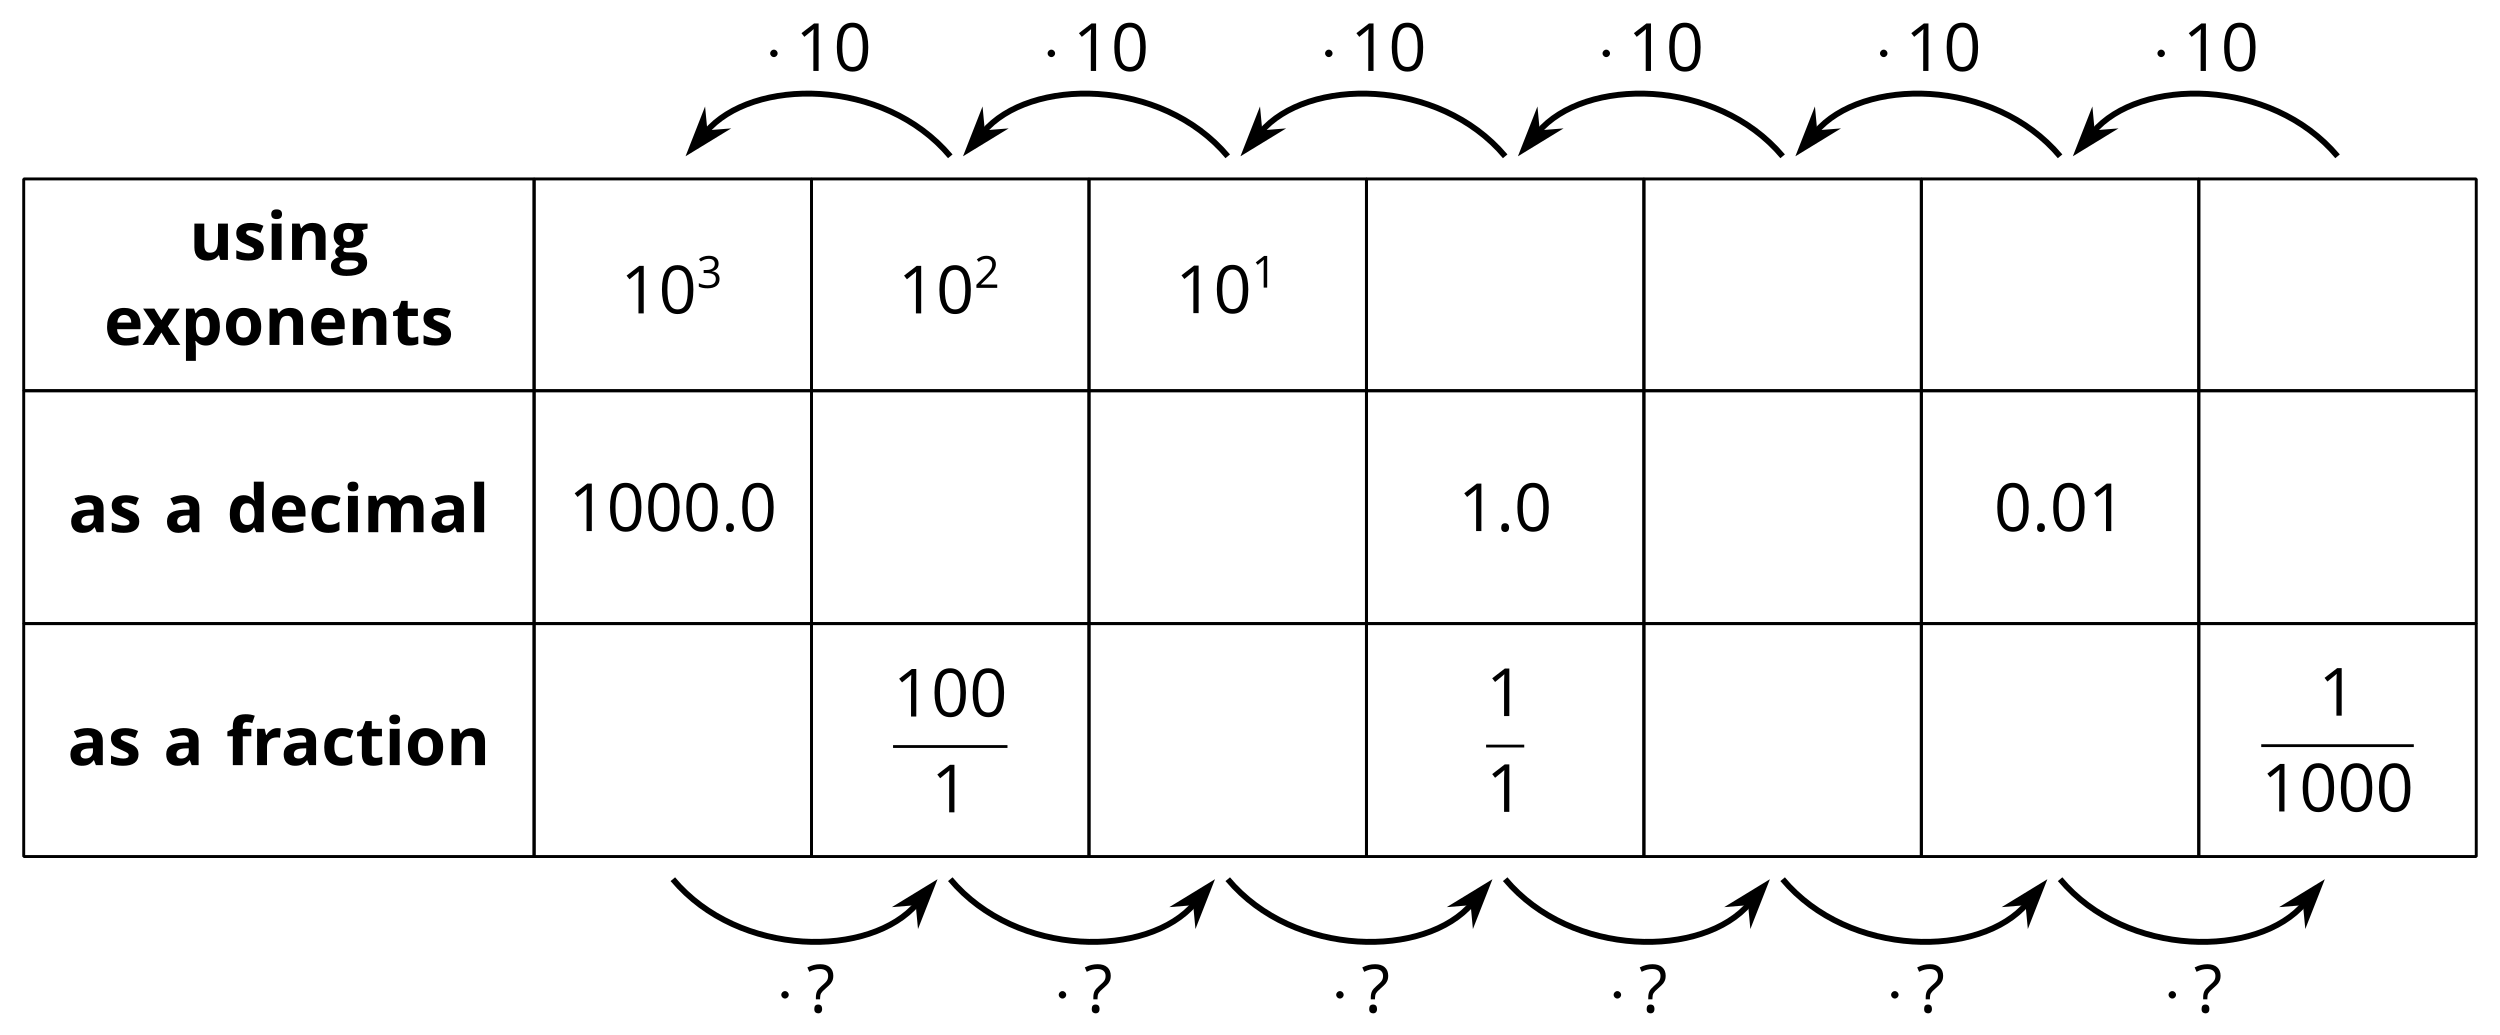 <?xml version='1.0' encoding='UTF-8'?>
<!-- This file was generated by dvisvgm 2.1.3 -->
<svg height='176.049pt' version='1.1' viewBox='-72 -72 425.037 176.049' width='425.037pt' xmlns='http://www.w3.org/2000/svg' xmlns:xlink='http://www.w3.org/1999/xlink'>
<defs>
<path d='M2.295 -2.989C2.295 -3.335 2.008 -3.622 1.662 -3.622S1.028 -3.335 1.028 -2.989S1.315 -2.355 1.662 -2.355S2.295 -2.642 2.295 -2.989Z' id='g0-1'/>
<use id='g10-14' transform='scale(1.5)' xlink:href='#g5-14'/>
<use id='g10-16' transform='scale(1.5)' xlink:href='#g5-16'/>
<use id='g10-17' transform='scale(1.5)' xlink:href='#g5-17'/>
<use id='g10-31' transform='scale(1.5)' xlink:href='#g5-31'/>
<path d='M4.807 0H5.983V-4.116C5.983 -4.851 5.762 -5.403 5.32 -5.762S4.243 -6.304 3.414 -6.304C2.547 -6.304 1.762 -6.116 1.05 -5.746L1.608 -4.608C2.276 -4.906 2.856 -5.055 3.348 -5.055C3.989 -5.055 4.309 -4.74 4.309 -4.116V-3.845L3.238 -3.812C2.315 -3.779 1.624 -3.608 1.16 -3.293C0.707 -2.983 0.475 -2.503 0.475 -1.845C0.475 -1.221 0.646 -0.735 0.983 -0.398C1.326 -0.061 1.796 0.11 2.387 0.11C2.867 0.11 3.26 0.044 3.558 -0.099C3.862 -0.232 4.155 -0.481 4.436 -0.84H4.481L4.807 0ZM4.309 -2.862V-2.354C4.309 -1.983 4.193 -1.685 3.956 -1.459C3.724 -1.232 3.414 -1.122 3.022 -1.122C2.475 -1.122 2.204 -1.359 2.204 -1.834C2.204 -2.166 2.326 -2.414 2.564 -2.575S3.166 -2.823 3.657 -2.84L4.309 -2.862Z' id='g12-65'/>
<path d='M3.392 0.11C3.818 0.11 4.166 0.077 4.442 0.011C4.724 -0.055 5 -0.177 5.271 -0.348V-1.79C4.994 -1.608 4.718 -1.47 4.442 -1.381C4.166 -1.298 3.867 -1.254 3.541 -1.254C2.663 -1.254 2.227 -1.856 2.227 -3.066C2.227 -4.309 2.663 -4.934 3.541 -4.934C3.768 -4.934 4 -4.901 4.227 -4.829C4.453 -4.762 4.702 -4.674 4.967 -4.569L5.464 -5.873C4.895 -6.155 4.254 -6.293 3.541 -6.293C2.564 -6.293 1.818 -6.017 1.293 -5.459C0.768 -4.906 0.508 -4.105 0.508 -3.055C0.508 -0.945 1.47 0.11 3.392 0.11Z' id='g12-67'/>
<path d='M2.84 0.11C3.624 0.11 4.21 -0.193 4.591 -0.801H4.663L4.989 0H6.282V-8.597H4.591V-6.619C4.591 -6.26 4.635 -5.845 4.718 -5.387H4.663C4.254 -5.989 3.663 -6.293 2.884 -6.293C2.144 -6.293 1.564 -6.011 1.138 -5.448C0.718 -4.878 0.508 -4.088 0.508 -3.077C0.508 -2.077 0.718 -1.298 1.127 -0.735C1.541 -0.171 2.116 0.11 2.84 0.11ZM3.431 -1.232C3.039 -1.232 2.74 -1.381 2.53 -1.691C2.32 -1.989 2.215 -2.448 2.215 -3.055S2.32 -4.127 2.53 -4.442C2.735 -4.762 3.028 -4.923 3.403 -4.923C3.862 -4.923 4.199 -4.779 4.398 -4.492C4.608 -4.204 4.707 -3.729 4.707 -3.066V-2.884C4.691 -2.282 4.58 -1.856 4.376 -1.608C4.177 -1.359 3.862 -1.232 3.431 -1.232Z' id='g12-68'/>
<path d='M3.442 -5.094C3.801 -5.094 4.083 -4.983 4.293 -4.751C4.503 -4.53 4.613 -4.204 4.619 -3.79H2.254C2.282 -4.204 2.398 -4.53 2.602 -4.751C2.807 -4.983 3.083 -5.094 3.442 -5.094ZM3.68 0.11C4.16 0.11 4.569 0.077 4.906 0C5.243 -0.066 5.558 -0.177 5.851 -0.326V-1.63C5.492 -1.459 5.144 -1.337 4.812 -1.26S4.127 -1.144 3.757 -1.144C3.276 -1.144 2.906 -1.276 2.641 -1.547S2.232 -2.188 2.215 -2.669H6.199V-3.486C6.199 -4.365 5.956 -5.05 5.47 -5.547S4.304 -6.293 3.431 -6.293C2.519 -6.293 1.801 -6.011 1.282 -5.448C0.768 -4.878 0.508 -4.077 0.508 -3.044C0.508 -2.039 0.79 -1.26 1.348 -0.713S2.685 0.11 3.68 0.11Z' id='g12-69'/>
<path d='M4.298 -4.912V-6.177H2.84V-6.564C2.84 -6.785 2.895 -6.967 3 -7.105C3.105 -7.249 3.282 -7.32 3.519 -7.32C3.807 -7.32 4.122 -7.265 4.459 -7.16L4.89 -8.398C4.436 -8.569 3.917 -8.657 3.337 -8.657C2.575 -8.657 2.022 -8.497 1.674 -8.171S1.155 -7.332 1.155 -6.63V-6.177L0.227 -5.724V-4.912H1.155V0H2.84V-4.912H4.298Z' id='g12-70'/>
<path d='M6.26 -6.177H4.105C4.039 -6.193 3.89 -6.215 3.646 -6.243C3.414 -6.276 3.204 -6.293 3.033 -6.293C2.221 -6.293 1.591 -6.111 1.155 -5.74S0.497 -4.851 0.497 -4.177C0.497 -3.757 0.591 -3.392 0.785 -3.083C0.972 -2.773 1.227 -2.547 1.552 -2.409C1.293 -2.26 1.099 -2.105 0.961 -1.945C0.823 -1.79 0.757 -1.597 0.757 -1.359C0.757 -1.171 0.823 -0.994 0.95 -0.829C1.077 -0.657 1.232 -0.536 1.403 -0.464C0.956 -0.359 0.613 -0.177 0.381 0.072S0.033 0.635 0.033 1.006C0.033 1.547 0.26 1.967 0.718 2.265C1.171 2.569 1.829 2.718 2.691 2.718C3.818 2.718 4.685 2.519 5.282 2.122C5.89 1.724 6.188 1.166 6.188 0.442C6.188 -0.122 6.011 -0.547 5.657 -0.84C5.298 -1.133 4.785 -1.276 4.105 -1.276H3.055C2.436 -1.276 2.127 -1.398 2.127 -1.641C2.127 -1.801 2.215 -1.95 2.387 -2.083L2.635 -2.055L2.939 -2.039C3.762 -2.039 4.403 -2.221 4.862 -2.597C5.326 -2.961 5.558 -3.481 5.558 -4.144C5.558 -4.486 5.47 -4.796 5.293 -5.072L6.26 -5.32V-6.177ZM1.492 0.873C1.492 0.635 1.597 0.442 1.801 0.298C2.011 0.149 2.271 0.077 2.58 0.077H3.453C3.878 0.077 4.188 0.122 4.392 0.21S4.696 0.459 4.696 0.691C4.696 0.978 4.525 1.204 4.182 1.37S3.365 1.619 2.762 1.619C2.359 1.619 2.05 1.552 1.823 1.42C1.602 1.287 1.492 1.105 1.492 0.873ZM2.105 -4.155C2.105 -4.901 2.414 -5.271 3.033 -5.271C3.646 -5.271 3.95 -4.901 3.95 -4.155C3.95 -3.818 3.878 -3.552 3.729 -3.359S3.348 -3.066 3.033 -3.066S2.486 -3.166 2.332 -3.359C2.182 -3.552 2.105 -3.818 2.105 -4.155Z' id='g12-71'/>
<path d='M0.812 -7.774C0.812 -7.221 1.116 -6.945 1.729 -6.945C2.033 -6.945 2.265 -7.017 2.42 -7.16C2.569 -7.309 2.646 -7.514 2.646 -7.774C2.646 -8.32 2.343 -8.597 1.729 -8.597S0.812 -8.32 0.812 -7.774ZM2.569 0V-6.177H0.884V0H2.569Z' id='g12-73'/>
<path d='M2.569 0V-8.597H0.884V0H2.569Z' id='g12-76'/>
<path d='M6.414 0V-3.099C6.414 -3.74 6.519 -4.21 6.718 -4.503C6.928 -4.796 7.232 -4.945 7.646 -4.945C7.967 -4.945 8.199 -4.834 8.354 -4.608C8.497 -4.387 8.575 -4.055 8.575 -3.608V0H10.265V-4.028C10.265 -4.818 10.088 -5.392 9.724 -5.757C9.37 -6.111 8.84 -6.293 8.138 -6.293C7.735 -6.293 7.37 -6.215 7.05 -6.055C6.724 -5.895 6.481 -5.674 6.315 -5.387H6.166C5.84 -5.989 5.21 -6.293 4.287 -6.293C3.884 -6.293 3.525 -6.21 3.21 -6.055C2.895 -5.89 2.657 -5.669 2.492 -5.387H2.398L2.171 -6.177H0.884V0H2.569V-2.906C2.569 -3.63 2.669 -4.155 2.862 -4.47S3.37 -4.945 3.801 -4.945C4.122 -4.945 4.354 -4.834 4.508 -4.608C4.652 -4.387 4.729 -4.055 4.729 -3.608V0H6.414Z' id='g12-77'/>
<path d='M6.586 0V-4.028C6.586 -4.762 6.398 -5.32 6.028 -5.713C5.657 -6.099 5.111 -6.293 4.392 -6.293C3.972 -6.293 3.597 -6.215 3.271 -6.066C2.939 -5.912 2.68 -5.685 2.492 -5.387H2.398L2.171 -6.177H0.884V0H2.569V-2.906C2.569 -3.635 2.674 -4.155 2.884 -4.475C3.094 -4.785 3.436 -4.945 3.906 -4.945C4.254 -4.945 4.503 -4.834 4.663 -4.608C4.823 -4.387 4.901 -4.055 4.901 -3.608V0H6.586Z' id='g12-78'/>
<path d='M2.227 -3.099C2.227 -3.713 2.326 -4.177 2.525 -4.475C2.724 -4.785 3.05 -4.934 3.497 -4.934C3.95 -4.934 4.276 -4.779 4.475 -4.475S4.773 -3.713 4.773 -3.099S4.674 -2.022 4.475 -1.713C4.282 -1.398 3.956 -1.243 3.508 -1.243C3.055 -1.243 2.729 -1.398 2.53 -1.713C2.326 -2.028 2.227 -2.486 2.227 -3.099ZM6.497 -3.099C6.497 -3.746 6.376 -4.315 6.133 -4.796S5.541 -5.646 5.088 -5.906S4.111 -6.293 3.519 -6.293C2.564 -6.293 1.823 -6.011 1.298 -5.453S0.508 -4.111 0.508 -3.099C0.508 -2.453 0.63 -1.884 0.873 -1.398S1.464 -0.541 1.917 -0.276C2.37 -0.022 2.895 0.11 3.486 0.11C4.431 0.11 5.171 -0.171 5.702 -0.74S6.497 -2.094 6.497 -3.099Z' id='g12-79'/>
<path d='M4.276 0.11C4.757 0.11 5.177 -0.017 5.536 -0.271S6.166 -0.895 6.365 -1.381C6.553 -1.867 6.652 -2.442 6.652 -3.099C6.652 -4.099 6.448 -4.884 6.033 -5.448S5.05 -6.293 4.32 -6.293C3.547 -6.293 2.961 -5.989 2.569 -5.376H2.492L2.254 -6.177H0.884V2.718H2.569V0.215C2.569 0.133 2.541 -0.166 2.481 -0.68H2.569C2.983 -0.155 3.552 0.11 4.276 0.11ZM3.779 -4.945C4.177 -4.945 4.47 -4.796 4.652 -4.486C4.84 -4.188 4.934 -3.729 4.934 -3.122C4.934 -1.878 4.558 -1.254 3.801 -1.254C3.376 -1.254 3.061 -1.398 2.862 -1.685C2.669 -1.972 2.569 -2.448 2.569 -3.111V-3.293C2.575 -3.884 2.674 -4.304 2.867 -4.564C3.061 -4.818 3.365 -4.945 3.779 -4.945Z' id='g12-80'/>
<path d='M4.332 -6.293C3.95 -6.293 3.591 -6.188 3.271 -5.978C2.939 -5.762 2.685 -5.486 2.492 -5.138H2.409L2.16 -6.177H0.884V0H2.569V-3.144C2.569 -3.641 2.718 -4.028 3.017 -4.304C3.32 -4.58 3.74 -4.718 4.276 -4.718C4.47 -4.718 4.635 -4.702 4.773 -4.663L4.901 -6.243C4.751 -6.276 4.558 -6.293 4.332 -6.293Z' id='g12-82'/>
<path d='M5.193 -1.834C5.193 -2.138 5.138 -2.403 5.033 -2.624S4.762 -3.039 4.536 -3.21S3.956 -3.564 3.475 -3.757C2.934 -3.972 2.586 -4.138 2.42 -4.249C2.265 -4.359 2.182 -4.492 2.182 -4.641C2.182 -4.912 2.431 -5.044 2.928 -5.044C3.21 -5.044 3.481 -5 3.751 -4.917S4.309 -4.724 4.619 -4.591L5.127 -5.807C4.425 -6.133 3.702 -6.293 2.956 -6.293C2.177 -6.293 1.569 -6.144 1.149 -5.845C0.718 -5.541 0.508 -5.116 0.508 -4.569C0.508 -4.249 0.558 -3.978 0.663 -3.757C0.762 -3.541 0.923 -3.348 1.149 -3.177C1.37 -3.006 1.718 -2.823 2.193 -2.624C2.525 -2.486 2.79 -2.365 2.989 -2.254C3.188 -2.155 3.326 -2.055 3.409 -1.978C3.492 -1.89 3.53 -1.785 3.53 -1.652C3.53 -1.298 3.227 -1.122 2.613 -1.122C2.315 -1.122 1.967 -1.171 1.58 -1.271C1.182 -1.37 0.834 -1.492 0.519 -1.641V-0.249C0.796 -0.133 1.094 -0.044 1.409 0.022C1.724 0.077 2.111 0.11 2.558 0.11C3.436 0.11 4.094 -0.055 4.53 -0.387C4.972 -0.718 5.193 -1.199 5.193 -1.834Z' id='g12-83'/>
<path d='M3.486 -1.232C3.265 -1.232 3.088 -1.287 2.95 -1.403C2.818 -1.519 2.751 -1.696 2.751 -1.934V-4.912H4.481V-6.177H2.751V-7.492H1.674L1.188 -6.188L0.26 -5.624V-4.912H1.066V-1.934C1.066 -1.254 1.221 -0.74 1.525 -0.398C1.834 -0.061 2.326 0.11 3 0.11C3.613 0.11 4.127 0.017 4.547 -0.171V-1.425C4.133 -1.298 3.779 -1.232 3.486 -1.232Z' id='g12-84'/>
<path d='M5.26 0H6.553V-6.177H4.867V-3.271C4.867 -2.541 4.762 -2.022 4.553 -1.702C4.343 -1.392 4 -1.232 3.53 -1.232C3.182 -1.232 2.934 -1.343 2.773 -1.569C2.613 -1.79 2.536 -2.122 2.536 -2.569V-6.177H0.851V-2.149C0.851 -1.42 1.033 -0.862 1.403 -0.475C1.773 -0.083 2.32 0.11 3.044 0.11C3.47 0.11 3.845 0.033 4.177 -0.122C4.508 -0.282 4.762 -0.503 4.945 -0.79H5.033L5.26 0Z' id='g12-85'/>
<path d='M2.149 -3.155L0.055 0H1.967L3.271 -2.116L4.569 0H6.486L4.381 -3.155L6.392 -6.177H4.481L3.271 -4.21L2.072 -6.177H0.16L2.149 -3.155Z' id='g12-88'/>
<path d='M0.56 -0.39C0.56 -0.214 0.6 -0.088 0.685 -0.007C0.766 0.066 0.869 0.107 0.994 0.107C1.134 0.107 1.245 0.063 1.326 -0.022S1.448 -0.232 1.448 -0.39C1.448 -0.556 1.407 -0.678 1.326 -0.766C1.249 -0.847 1.138 -0.891 0.994 -0.891C0.855 -0.891 0.748 -0.847 0.67 -0.766C0.597 -0.678 0.56 -0.556 0.56 -0.39Z' id='g5-14'/>
<path d='M3.937 -2.7C3.937 -3.599 3.786 -4.284 3.484 -4.759C3.179 -5.234 2.737 -5.47 2.151 -5.47C1.551 -5.47 1.105 -5.241 0.814 -4.788S0.376 -3.639 0.376 -2.7C0.376 -1.79 0.527 -1.101 0.829 -0.634C1.131 -0.162 1.573 0.074 2.151 0.074C2.755 0.074 3.204 -0.155 3.499 -0.615C3.79 -1.076 3.937 -1.768 3.937 -2.7ZM0.994 -2.7C0.994 -3.484 1.087 -4.052 1.271 -4.405C1.455 -4.762 1.75 -4.939 2.151 -4.939C2.56 -4.939 2.855 -4.759 3.035 -4.398C3.219 -4.041 3.311 -3.473 3.311 -2.7S3.219 -1.359 3.035 -0.994C2.855 -0.634 2.56 -0.453 2.151 -0.453C1.75 -0.453 1.455 -0.634 1.271 -0.987C1.087 -1.348 0.994 -1.915 0.994 -2.7Z' id='g5-16'/>
<path d='M2.634 0V-5.385H2.118L0.692 -4.284L1.017 -3.864C1.536 -4.287 1.831 -4.527 1.893 -4.582S2.015 -4.692 2.066 -4.744C2.048 -4.46 2.037 -4.158 2.037 -3.838V0H2.634Z' id='g5-17'/>
<path d='M3.908 0V-0.567H1.138V-0.597L2.317 -1.75C2.843 -2.262 3.201 -2.681 3.392 -3.017S3.68 -3.687 3.68 -4.029C3.68 -4.468 3.536 -4.814 3.249 -5.076C2.961 -5.333 2.564 -5.462 2.059 -5.462C1.473 -5.462 0.936 -5.256 0.438 -4.843L0.762 -4.427C1.009 -4.622 1.23 -4.755 1.429 -4.829C1.632 -4.902 1.842 -4.939 2.066 -4.939C2.376 -4.939 2.619 -4.855 2.792 -4.685C2.965 -4.519 3.053 -4.291 3.053 -4.004C3.053 -3.801 3.02 -3.61 2.95 -3.433S2.777 -3.076 2.641 -2.888S2.217 -2.39 1.786 -1.952L0.368 -0.527V0H3.908Z' id='g5-18'/>
<path d='M3.705 -4.118C3.705 -4.534 3.562 -4.862 3.271 -5.105C2.98 -5.341 2.575 -5.462 2.052 -5.462C1.731 -5.462 1.429 -5.414 1.142 -5.311C0.851 -5.215 0.597 -5.076 0.376 -4.902L0.685 -4.49C0.954 -4.663 1.19 -4.781 1.4 -4.843S1.831 -4.939 2.066 -4.939C2.376 -4.939 2.622 -4.866 2.799 -4.715C2.983 -4.564 3.072 -4.357 3.072 -4.096C3.072 -3.768 2.95 -3.51 2.704 -3.322C2.457 -3.138 2.125 -3.046 1.705 -3.046H1.168V-2.519H1.698C2.726 -2.519 3.238 -2.192 3.238 -1.54C3.238 -0.81 2.773 -0.446 1.842 -0.446C1.606 -0.446 1.355 -0.475 1.09 -0.538C0.829 -0.597 0.578 -0.685 0.346 -0.799V-0.217C0.571 -0.11 0.799 -0.033 1.039 0.007C1.274 0.052 1.536 0.074 1.82 0.074C2.475 0.074 2.98 -0.066 3.337 -0.339C3.694 -0.615 3.871 -1.013 3.871 -1.525C3.871 -1.882 3.768 -2.173 3.558 -2.394S3.028 -2.751 2.597 -2.807V-2.836C2.95 -2.91 3.223 -3.057 3.418 -3.274C3.61 -3.492 3.705 -3.775 3.705 -4.118Z' id='g5-19'/>
<path d='M1.064 -1.484H1.54V-1.606C1.54 -1.838 1.58 -2.026 1.657 -2.166C1.738 -2.306 1.904 -2.483 2.151 -2.692C2.46 -2.961 2.663 -3.16 2.755 -3.278C2.847 -3.403 2.917 -3.529 2.969 -3.669C3.013 -3.801 3.039 -3.959 3.039 -4.14C3.039 -4.56 2.91 -4.884 2.648 -5.116S2.022 -5.462 1.554 -5.462C1.05 -5.462 0.564 -5.341 0.099 -5.098L0.317 -4.6C0.556 -4.722 0.766 -4.803 0.95 -4.847C1.134 -4.895 1.322 -4.917 1.518 -4.917C1.82 -4.917 2.052 -4.847 2.21 -4.715C2.372 -4.575 2.453 -4.383 2.453 -4.133C2.453 -3.93 2.409 -3.761 2.32 -3.617C2.236 -3.473 2.026 -3.263 1.691 -2.98C1.451 -2.773 1.285 -2.578 1.197 -2.394C1.109 -2.206 1.064 -1.971 1.064 -1.683V-1.484ZM0.884 -0.39C0.884 -0.214 0.924 -0.088 1.009 -0.007C1.094 0.066 1.197 0.107 1.326 0.107C1.466 0.107 1.576 0.063 1.654 -0.022C1.731 -0.11 1.772 -0.232 1.772 -0.39C1.772 -0.552 1.731 -0.678 1.657 -0.762C1.576 -0.847 1.47 -0.891 1.326 -0.891C1.031 -0.891 0.884 -0.726 0.884 -0.39Z' id='g5-31'/>
</defs>
<g id='page1'>
<path d='M-67.969 -5.574H18.805V-41.574H-67.969Z' fill='none' stroke='#000000' stroke-linejoin='bevel' stroke-miterlimit='10.037' stroke-width='0.5'/>
<g transform='matrix(1 0 0 1 -248.337 33.57)'>
<use x='208.534' xlink:href='#g12-85' y='-61.376'/>
<use x='215.996' xlink:href='#g12-83' y='-61.376'/>
<use x='221.641' xlink:href='#g12-73' y='-61.376'/>
<use x='225.105' xlink:href='#g12-78' y='-61.376'/>
<use x='232.567' xlink:href='#g12-71' y='-61.376'/>
<use x='194.031' xlink:href='#g12-69' y='-46.93'/>
<use x='200.505' xlink:href='#g12-88' y='-46.93'/>
<use x='207.069' xlink:href='#g12-80' y='-46.93'/>
<use x='214.247' xlink:href='#g12-79' y='-46.93'/>
<use x='221.277' xlink:href='#g12-78' y='-46.93'/>
<use x='228.739' xlink:href='#g12-69' y='-46.93'/>
<use x='235.44' xlink:href='#g12-78' y='-46.93'/>
<use x='242.902' xlink:href='#g12-84' y='-46.93'/>
<use x='247.831' xlink:href='#g12-83' y='-46.93'/>
</g>
<path d='M18.801 -5.574H65.972V-41.574H18.801Z' fill='none' stroke='#000000' stroke-linejoin='bevel' stroke-miterlimit='10.037' stroke-width='0.5'/>
<g transform='matrix(1 0 0 1 -228.536 42.659)'>
<use x='262.029' xlink:href='#g10-17' y='-61.376'/>
<use x='268.514' xlink:href='#g10-16' y='-61.376'/>
<use x='274.999' xlink:href='#g5-19' y='-65.714'/>
</g>
<path d='M65.972 -5.574H113.144V-41.574H65.972Z' fill='none' stroke='#000000' stroke-linejoin='bevel' stroke-miterlimit='10.037' stroke-width='0.5'/>
<g transform='matrix(1 0 0 1 -228.536 42.659)'>
<use x='309.2' xlink:href='#g10-17' y='-61.376'/>
<use x='315.685' xlink:href='#g10-16' y='-61.376'/>
<use x='322.17' xlink:href='#g5-18' y='-65.714'/>
</g>
<path d='M113.144 -5.574H160.316V-41.574H113.144Z' fill='none' stroke='#000000' stroke-linejoin='bevel' stroke-miterlimit='10.037' stroke-width='0.5'/>
<g transform='matrix(1 0 0 1 -228.536 42.608)'>
<use x='356.37' xlink:href='#g10-17' y='-61.376'/>
<use x='362.856' xlink:href='#g10-16' y='-61.376'/>
<use x='369.341' xlink:href='#g5-17' y='-65.714'/>
</g>
<path d='M160.316 -5.574H207.488V-41.574H160.316Z' fill='none' stroke='#000000' stroke-linejoin='bevel' stroke-miterlimit='10.037' stroke-width='0.5'/>
<path d='M207.488 -5.574H254.656V-41.574H207.488Z' fill='none' stroke='#000000' stroke-linejoin='bevel' stroke-miterlimit='10.037' stroke-width='0.5'/>
<path d='M254.656 -5.574H301.828V-41.574H254.656Z' fill='none' stroke='#000000' stroke-linejoin='bevel' stroke-miterlimit='10.037' stroke-width='0.5'/>
<path d='M301.828 -5.574H349V-41.574H301.828Z' fill='none' stroke='#000000' stroke-linejoin='bevel' stroke-miterlimit='10.037' stroke-width='0.5'/>
<path d='M-67.969 34.023H18.805V-5.574H-67.969Z' fill='none' stroke='#000000' stroke-linejoin='bevel' stroke-miterlimit='10.037' stroke-width='0.5'/>
<g transform='matrix(1 0 0 1 -248.337 42.06)'>
<use x='187.963' xlink:href='#g12-65' y='-23.576'/>
<use x='194.823' xlink:href='#g12-83' y='-23.576'/>
<use x='204.253' xlink:href='#g12-65' y='-23.576'/>
<use x='214.898' xlink:href='#g12-68' y='-23.576'/>
<use x='222.076' xlink:href='#g12-69' y='-23.576'/>
<use x='228.777' xlink:href='#g12-67' y='-23.576'/>
<use x='234.614' xlink:href='#g12-73' y='-23.576'/>
<use x='238.078' xlink:href='#g12-77' y='-23.576'/>
<use x='249.22' xlink:href='#g12-65' y='-23.576'/>
<use x='256.08' xlink:href='#g12-76' y='-23.576'/>
</g>
<path d='M18.801 34.023H65.972V-5.574H18.801Z' fill='none' stroke='#000000' stroke-linejoin='bevel' stroke-miterlimit='10.037' stroke-width='0.5'/>
<g transform='matrix(1 0 0 1 -228.536 41.869)'>
<use x='253.201' xlink:href='#g10-17' y='-23.576'/>
<use x='259.686' xlink:href='#g10-16' y='-23.576'/>
<use x='266.171' xlink:href='#g10-16' y='-23.576'/>
<use x='272.656' xlink:href='#g10-16' y='-23.576'/>
<use x='279.141' xlink:href='#g10-14' y='-23.576'/>
<use x='282.162' xlink:href='#g10-16' y='-23.576'/>
</g>
<path d='M65.972 34.023H113.144V-5.574H65.972Z' fill='none' stroke='#000000' stroke-linejoin='bevel' stroke-miterlimit='10.037' stroke-width='0.5'/>
<path d='M113.144 34.023H160.316V-5.574H113.144Z' fill='none' stroke='#000000' stroke-linejoin='bevel' stroke-miterlimit='10.037' stroke-width='0.5'/>
<path d='M160.316 34.023H207.488V-5.574H160.316Z' fill='none' stroke='#000000' stroke-linejoin='bevel' stroke-miterlimit='10.037' stroke-width='0.5'/>
<g transform='matrix(1 0 0 1 -228.536 41.869)'>
<use x='404.442' xlink:href='#g10-17' y='-23.576'/>
<use x='410.927' xlink:href='#g10-14' y='-23.576'/>
<use x='413.948' xlink:href='#g10-16' y='-23.576'/>
</g>
<path d='M207.488 34.023H254.656V-5.574H207.488Z' fill='none' stroke='#000000' stroke-linejoin='bevel' stroke-miterlimit='10.037' stroke-width='0.5'/>
<path d='M254.656 34.023H301.828V-5.574H254.656Z' fill='none' stroke='#000000' stroke-linejoin='bevel' stroke-miterlimit='10.037' stroke-width='0.5'/>
<g transform='matrix(1 0 0 1 -228.536 41.869)'>
<use x='495.541' xlink:href='#g10-16' y='-23.576'/>
<use x='502.026' xlink:href='#g10-14' y='-23.576'/>
<use x='505.047' xlink:href='#g10-16' y='-23.576'/>
<use x='511.532' xlink:href='#g10-17' y='-23.576'/>
</g>
<path d='M301.828 34.023H349V-5.574H301.828Z' fill='none' stroke='#000000' stroke-linejoin='bevel' stroke-miterlimit='10.037' stroke-width='0.5'/>
<path d='M-67.969 73.625H18.805V34.023H-67.969Z' fill='none' stroke='#000000' stroke-linejoin='bevel' stroke-miterlimit='10.037' stroke-width='0.5'/>
<g transform='matrix(1 0 0 1 -248.337 42.06)'>
<use x='187.832' xlink:href='#g12-65' y='16.024'/>
<use x='194.692' xlink:href='#g12-83' y='16.024'/>
<use x='204.122' xlink:href='#g12-65' y='16.024'/>
<use x='214.767' xlink:href='#g12-70' y='16.024'/>
<use x='219.163' xlink:href='#g12-82' y='16.024'/>
<use x='224.092' xlink:href='#g12-65' y='16.024'/>
<use x='230.952' xlink:href='#g12-67' y='16.024'/>
<use x='236.789' xlink:href='#g12-84' y='16.024'/>
<use x='241.718' xlink:href='#g12-73' y='16.024'/>
<use x='245.182' xlink:href='#g12-79' y='16.024'/>
<use x='252.213' xlink:href='#g12-78' y='16.024'/>
</g>
<path d='M18.801 73.625H65.972V34.023H18.801Z' fill='none' stroke='#000000' stroke-linejoin='bevel' stroke-miterlimit='10.037' stroke-width='0.5'/>
<path d='M65.972 73.625H113.144V34.023H65.972Z' fill='none' stroke='#000000' stroke-linejoin='bevel' stroke-miterlimit='10.037' stroke-width='0.5'/>
<g transform='matrix(1 0 0 1 -228.536 41.884)'>
<use x='308.368' xlink:href='#g10-17' y='7.937'/>
<use x='314.853' xlink:href='#g10-16' y='7.937'/>
<use x='321.338' xlink:href='#g10-16' y='7.937'/>
</g>
<rect height='0.478' transform='matrix(1 0 0 1 -228.536 41.884)' width='19.455' x='308.368' y='12.797'/>
<g transform='matrix(1 0 0 1 -228.536 41.884)'>
<use x='314.853' xlink:href='#g10-17' y='24.225'/>
</g>
<path d='M113.144 73.625H160.316V34.023H113.144Z' fill='none' stroke='#000000' stroke-linejoin='bevel' stroke-miterlimit='10.037' stroke-width='0.5'/>
<path d='M160.316 73.625H207.488V34.023H160.316Z' fill='none' stroke='#000000' stroke-linejoin='bevel' stroke-miterlimit='10.037' stroke-width='0.5'/>
<g transform='matrix(1 0 0 1 -228.536 41.807)'>
<use x='409.195' xlink:href='#g10-17' y='7.937'/>
</g>
<rect height='0.478' transform='matrix(1 0 0 1 -228.536 41.807)' width='6.485' x='409.195' y='12.797'/>
<g transform='matrix(1 0 0 1 -228.536 41.807)'>
<use x='409.195' xlink:href='#g10-17' y='24.225'/>
</g>
<path d='M207.488 73.625H254.656V34.023H207.488Z' fill='none' stroke='#000000' stroke-linejoin='bevel' stroke-miterlimit='10.037' stroke-width='0.5'/>
<path d='M254.656 73.625H301.828V34.023H254.656Z' fill='none' stroke='#000000' stroke-linejoin='bevel' stroke-miterlimit='10.037' stroke-width='0.5'/>
<path d='M301.828 73.625H349V34.023H301.828Z' fill='none' stroke='#000000' stroke-linejoin='bevel' stroke-miterlimit='10.037' stroke-width='0.5'/>
<g transform='matrix(1 0 0 1 -228.536 41.736)'>
<use x='550.708' xlink:href='#g10-17' y='7.937'/>
</g>
<rect height='0.478' transform='matrix(1 0 0 1 -228.536 41.736)' width='25.94' x='540.98' y='12.797'/>
<g transform='matrix(1 0 0 1 -228.536 41.736)'>
<use x='540.98' xlink:href='#g10-17' y='24.225'/>
<use x='547.465' xlink:href='#g10-16' y='24.225'/>
<use x='553.95' xlink:href='#g10-16' y='24.225'/>
<use x='560.435' xlink:href='#g10-16' y='24.225'/>
</g>
<path d='M89.562 -45.426C78.277 -58.871 55.832 -58.871 47.969 -49.5' fill='none' stroke='#000000' stroke-linejoin='bevel' stroke-miterlimit='10.037' stroke-width='1'/>
<path d='M45.566 -46.637L50.262 -49.504L47.809 -49.309L47.574 -51.758Z'/>
<path d='M45.566 -46.637L50.262 -49.504L47.809 -49.309L47.574 -51.758Z' fill='none' stroke='#000000' stroke-miterlimit='10.037' stroke-width='1.005'/>
<g transform='matrix(1 0 0 1 -82.605 -75.961)'>
<use x='140.518' xlink:href='#g0-1' y='16.024'/>
<use x='145.832' xlink:href='#g10-17' y='16.024'/>
<use x='152.317' xlink:href='#g10-16' y='16.024'/>
</g>
<path d='M136.734 -45.426C125.449 -58.871 103.004 -58.871 95.141 -49.5' fill='none' stroke='#000000' stroke-linejoin='bevel' stroke-miterlimit='10.037' stroke-width='1.005'/>
<path d='M92.738 -46.637L97.434 -49.504L94.977 -49.309L94.746 -51.758Z'/>
<path d='M92.738 -46.637L97.434 -49.504L94.977 -49.309L94.746 -51.758Z' fill='none' stroke='#000000' stroke-miterlimit='10.037' stroke-width='1.005'/>
<g transform='matrix(1 0 0 1 -35.433 -75.961)'>
<use x='140.518' xlink:href='#g0-1' y='16.024'/>
<use x='145.832' xlink:href='#g10-17' y='16.024'/>
<use x='152.317' xlink:href='#g10-16' y='16.024'/>
</g>
<path d='M183.902 -45.426C172.621 -58.871 150.176 -58.871 142.312 -49.5' fill='none' stroke='#000000' stroke-linejoin='bevel' stroke-miterlimit='10.037' stroke-width='1.005'/>
<path d='M139.91 -46.637L144.606 -49.504L142.149 -49.309L141.918 -51.758Z'/>
<path d='M139.91 -46.637L144.606 -49.504L142.149 -49.309L141.918 -51.758Z' fill='none' stroke='#000000' stroke-miterlimit='10.037' stroke-width='1.005'/>
<g transform='matrix(1 0 0 1 11.738 -75.961)'>
<use x='140.518' xlink:href='#g0-1' y='16.024'/>
<use x='145.832' xlink:href='#g10-17' y='16.024'/>
<use x='152.317' xlink:href='#g10-16' y='16.024'/>
</g>
<path d='M231.074 -45.426C219.793 -58.871 197.348 -58.871 189.481 -49.5' fill='none' stroke='#000000' stroke-linejoin='bevel' stroke-miterlimit='10.037' stroke-width='1.005'/>
<path d='M187.082 -46.637L191.773 -49.504L189.32 -49.309L189.089 -51.758Z'/>
<path d='M187.082 -46.637L191.773 -49.504L189.32 -49.309L189.089 -51.758Z' fill='none' stroke='#000000' stroke-miterlimit='10.037' stroke-width='1.005'/>
<g transform='matrix(1 0 0 1 58.91 -75.961)'>
<use x='140.518' xlink:href='#g0-1' y='16.024'/>
<use x='145.832' xlink:href='#g10-17' y='16.024'/>
<use x='152.317' xlink:href='#g10-16' y='16.024'/>
</g>
<path d='M278.246 -45.426C266.965 -58.871 244.52 -58.871 236.652 -49.5' fill='none' stroke='#000000' stroke-linejoin='bevel' stroke-miterlimit='10.037' stroke-width='1.005'/>
<path d='M234.254 -46.637L238.945 -49.504L236.492 -49.309L236.262 -51.758Z'/>
<path d='M234.254 -46.637L238.945 -49.504L236.492 -49.309L236.262 -51.758Z' fill='none' stroke='#000000' stroke-miterlimit='10.037' stroke-width='1.005'/>
<g transform='matrix(1 0 0 1 106.082 -75.961)'>
<use x='140.518' xlink:href='#g0-1' y='16.024'/>
<use x='145.832' xlink:href='#g10-17' y='16.024'/>
<use x='152.317' xlink:href='#g10-16' y='16.024'/>
</g>
<path d='M325.418 -45.426C314.137 -58.871 291.691 -58.871 283.824 -49.5' fill='none' stroke='#000000' stroke-linejoin='bevel' stroke-miterlimit='10.037' stroke-width='1.005'/>
<path d='M281.426 -46.637L286.118 -49.504L283.664 -49.309L283.434 -51.758Z'/>
<path d='M281.426 -46.637L286.118 -49.504L283.664 -49.309L283.434 -51.758Z' fill='none' stroke='#000000' stroke-miterlimit='10.037' stroke-width='1.005'/>
<g transform='matrix(1 0 0 1 153.253 -75.961)'>
<use x='140.518' xlink:href='#g0-1' y='16.024'/>
<use x='145.832' xlink:href='#g10-17' y='16.024'/>
<use x='152.317' xlink:href='#g10-16' y='16.024'/>
</g>
<path d='M42.391 77.477C53.672 90.922 76.117 90.922 83.984 81.547' fill='none' stroke='#000000' stroke-linejoin='bevel' stroke-miterlimit='10.037' stroke-width='1.005'/>
<path d='M86.383 78.688L81.691 81.555L84.144 81.356L84.375 83.809Z'/>
<path d='M86.383 78.688L81.691 81.555L84.144 81.356L84.375 83.809Z' fill='none' stroke='#000000' stroke-miterlimit='10.037' stroke-width='1.005'/>
<g transform='matrix(1 0 0 1 -80.716 84.099)'>
<use x='140.518' xlink:href='#g0-1' y='16.024'/>
<use x='145.832' xlink:href='#g10-31' y='16.024'/>
</g>
<path d='M89.562 77.477C100.844 90.922 123.289 90.922 131.156 81.547' fill='none' stroke='#000000' stroke-linejoin='bevel' stroke-miterlimit='10.037' stroke-width='1.005'/>
<path d='M133.554 78.688L128.863 81.555L131.316 81.356L131.547 83.809Z'/>
<path d='M133.554 78.688L128.863 81.555L131.316 81.356L131.547 83.809Z' fill='none' stroke='#000000' stroke-miterlimit='10.037' stroke-width='1.005'/>
<g transform='matrix(1 0 0 1 -33.544 84.099)'>
<use x='140.518' xlink:href='#g0-1' y='16.024'/>
<use x='145.832' xlink:href='#g10-31' y='16.024'/>
</g>
<path d='M136.734 77.477C148.016 90.922 170.461 90.922 178.324 81.547' fill='none' stroke='#000000' stroke-linejoin='bevel' stroke-miterlimit='10.037' stroke-width='1.005'/>
<path d='M180.727 78.688L176.031 81.555L178.488 81.356L178.719 83.809Z'/>
<path d='M180.727 78.688L176.031 81.555L178.488 81.356L178.719 83.809Z' fill='none' stroke='#000000' stroke-miterlimit='10.037' stroke-width='1.005'/>
<g transform='matrix(1 0 0 1 13.627 84.099)'>
<use x='140.518' xlink:href='#g0-1' y='16.024'/>
<use x='145.832' xlink:href='#g10-31' y='16.024'/>
</g>
<path d='M183.902 77.477C195.188 90.922 217.633 90.922 225.496 81.547' fill='none' stroke='#000000' stroke-linejoin='bevel' stroke-miterlimit='10.037' stroke-width='1.005'/>
<path d='M227.898 78.688L223.203 81.555L225.66 81.356L225.89 83.809Z'/>
<path d='M227.898 78.688L223.203 81.555L225.66 81.356L225.89 83.809Z' fill='none' stroke='#000000' stroke-miterlimit='10.037' stroke-width='1.005'/>
<g transform='matrix(1 0 0 1 60.799 84.099)'>
<use x='140.518' xlink:href='#g0-1' y='16.024'/>
<use x='145.832' xlink:href='#g10-31' y='16.024'/>
</g>
<path d='M231.074 77.477C242.359 90.922 264.805 90.922 272.668 81.547' fill='none' stroke='#000000' stroke-linejoin='bevel' stroke-miterlimit='10.037' stroke-width='1.005'/>
<path d='M275.07 78.688L270.375 81.555L272.828 81.356L273.062 83.809Z'/>
<path d='M275.07 78.688L270.375 81.555L272.828 81.356L273.062 83.809Z' fill='none' stroke='#000000' stroke-miterlimit='10.037' stroke-width='1.005'/>
<g transform='matrix(1 0 0 1 107.971 84.099)'>
<use x='140.518' xlink:href='#g0-1' y='16.024'/>
<use x='145.832' xlink:href='#g10-31' y='16.024'/>
</g>
<path d='M278.246 77.477C289.531 90.922 311.977 90.922 319.84 81.547' fill='none' stroke='#000000' stroke-linejoin='bevel' stroke-miterlimit='10.037' stroke-width='1.005'/>
<path d='M322.243 78.688L317.547 81.555L320 81.356L320.235 83.809Z'/>
<path d='M322.243 78.688L317.547 81.555L320 81.356L320.235 83.809Z' fill='none' stroke='#000000' stroke-miterlimit='10.037' stroke-width='1.005'/>
<g transform='matrix(1 0 0 1 155.142 84.099)'>
<use x='140.518' xlink:href='#g0-1' y='16.024'/>
<use x='145.832' xlink:href='#g10-31' y='16.024'/>
</g>
</g>
</svg>